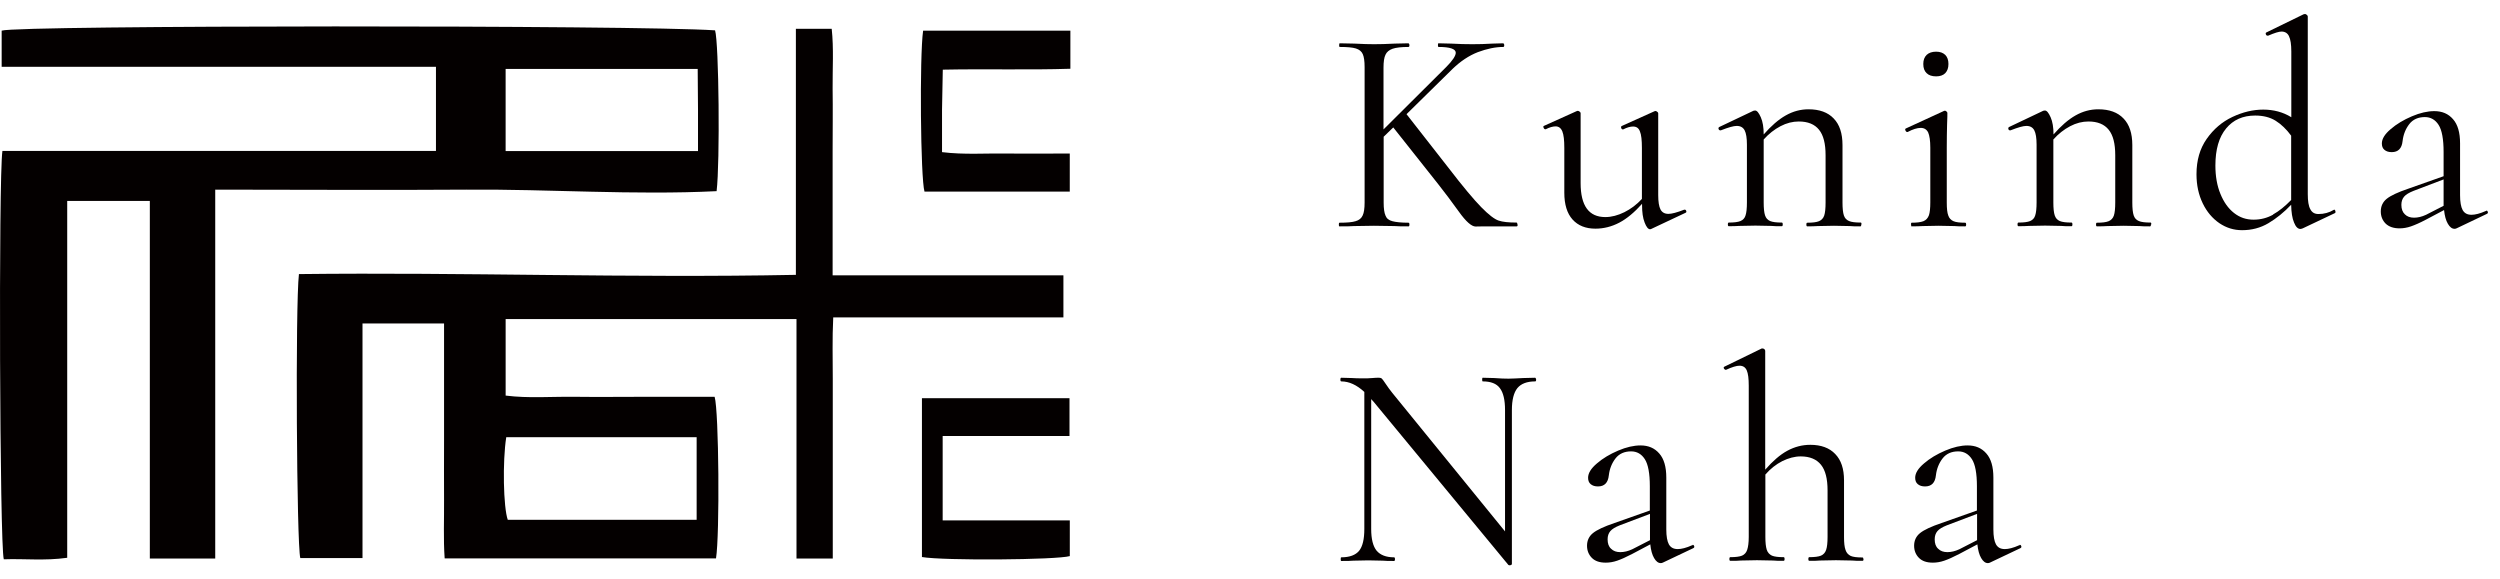 <svg width="164" height="38" viewBox="0 0 164 38" fill="none" xmlns="http://www.w3.org/2000/svg">
<g clip-path="url(#clip0_768_385)">
<path d="M99.558 14.73C99.558 14.81 99.538 14.85 99.498 14.85H97.348C97.238 14.85 97.068 14.85 96.798 14.86C96.538 14.86 96.168 14.54 95.698 13.88C95.228 13.22 94.768 12.62 94.338 12.07L91.398 8.36L90.768 8.97V13.29C90.768 13.68 90.808 13.96 90.888 14.14C90.958 14.33 91.108 14.45 91.338 14.51C91.558 14.57 91.918 14.61 92.398 14.61C92.438 14.61 92.458 14.65 92.458 14.73C92.458 14.81 92.438 14.85 92.398 14.85C92.008 14.85 91.708 14.85 91.478 14.83L90.128 14.81L88.828 14.83C88.598 14.85 88.278 14.85 87.868 14.85C87.838 14.85 87.828 14.81 87.828 14.73C87.828 14.65 87.838 14.61 87.868 14.61C88.358 14.61 88.708 14.58 88.928 14.51C89.148 14.45 89.308 14.32 89.388 14.14C89.478 13.96 89.518 13.67 89.518 13.29V4.4C89.518 4.01 89.478 3.73 89.398 3.55C89.318 3.37 89.168 3.25 88.948 3.18C88.728 3.11 88.368 3.08 87.888 3.08C87.858 3.08 87.848 3.04 87.848 2.96C87.848 2.88 87.868 2.84 87.888 2.84L88.848 2.86C89.388 2.89 89.818 2.9 90.138 2.9C90.508 2.9 90.958 2.89 91.498 2.86L92.398 2.84C92.398 2.84 92.458 2.88 92.458 2.96C92.458 3.04 92.438 3.08 92.398 3.08C91.928 3.08 91.578 3.12 91.348 3.2C91.128 3.28 90.968 3.41 90.888 3.59C90.798 3.77 90.758 4.06 90.758 4.44V8.49L94.868 4.4C95.288 3.98 95.498 3.66 95.498 3.46C95.498 3.21 95.118 3.08 94.368 3.08C94.338 3.08 94.328 3.04 94.328 2.96C94.328 2.88 94.338 2.84 94.368 2.84L95.188 2.86C95.698 2.89 96.168 2.9 96.588 2.9C97.008 2.9 97.448 2.89 97.908 2.86L98.618 2.84C98.618 2.84 98.678 2.88 98.678 2.96C98.678 3.04 98.658 3.08 98.618 3.08C98.098 3.08 97.538 3.2 96.948 3.42C96.358 3.65 95.808 4.02 95.298 4.51L92.268 7.49L95.028 11.02C95.958 12.23 96.678 13.09 97.168 13.59C97.658 14.09 98.038 14.38 98.308 14.47C98.578 14.56 98.968 14.6 99.478 14.6C99.518 14.6 99.538 14.64 99.538 14.72L99.558 14.73Z" fill="#040000"/>
<path d="M110.509 13.75C110.559 13.75 110.599 13.78 110.619 13.84C110.639 13.9 110.619 13.94 110.569 13.96L108.319 15.02L108.249 15.04C108.119 15.04 107.999 14.89 107.889 14.6C107.769 14.3 107.719 13.92 107.719 13.45V13.37C107.219 13.93 106.719 14.35 106.219 14.61C105.719 14.87 105.199 15 104.659 15C104.019 15 103.519 14.8 103.159 14.4C102.799 14 102.619 13.41 102.619 12.64V9.7C102.619 9.2 102.579 8.84 102.489 8.62C102.399 8.4 102.249 8.29 102.049 8.29C101.869 8.29 101.649 8.35 101.399 8.48H101.379C101.329 8.48 101.289 8.45 101.259 8.38C101.229 8.31 101.239 8.27 101.299 8.25L103.429 7.29L103.499 7.27C103.499 7.27 103.579 7.28 103.619 7.32C103.669 7.35 103.689 7.39 103.689 7.42V12.01C103.689 13.5 104.229 14.24 105.309 14.24C105.719 14.24 106.129 14.13 106.559 13.92C106.979 13.71 107.369 13.42 107.709 13.05V9.71C107.709 9.2 107.669 8.83 107.579 8.62C107.499 8.4 107.349 8.3 107.129 8.3C106.949 8.3 106.729 8.36 106.479 8.49H106.459C106.409 8.49 106.369 8.46 106.349 8.39C106.329 8.32 106.349 8.28 106.399 8.26L108.529 7.3L108.589 7.28C108.589 7.28 108.669 7.29 108.709 7.33C108.759 7.36 108.779 7.4 108.779 7.43V12.8C108.779 13.23 108.829 13.55 108.929 13.74C109.029 13.93 109.199 14.03 109.449 14.03C109.669 14.03 110.009 13.94 110.469 13.76H110.509V13.75Z" fill="#040000"/>
<path d="M122.098 14.73C122.098 14.81 122.078 14.85 122.038 14.85C121.738 14.85 121.518 14.85 121.348 14.83L120.308 14.81L119.248 14.83C119.078 14.84 118.848 14.85 118.558 14.85C118.518 14.85 118.498 14.81 118.498 14.73C118.498 14.65 118.518 14.61 118.558 14.61C118.898 14.61 119.158 14.58 119.328 14.51C119.488 14.44 119.608 14.32 119.668 14.14C119.728 13.96 119.758 13.68 119.758 13.29V10.18C119.758 9.42 119.618 8.87 119.328 8.51C119.038 8.15 118.598 7.97 117.998 7.97C117.598 7.97 117.198 8.07 116.798 8.28C116.398 8.49 116.028 8.78 115.698 9.15V13.28C115.698 13.67 115.728 13.95 115.788 14.13C115.848 14.31 115.958 14.43 116.118 14.5C116.288 14.57 116.538 14.6 116.888 14.6C116.928 14.6 116.948 14.64 116.948 14.72C116.948 14.8 116.928 14.84 116.888 14.84C116.588 14.84 116.368 14.84 116.198 14.82L115.158 14.8L114.098 14.82C113.938 14.83 113.698 14.84 113.408 14.84C113.368 14.84 113.348 14.8 113.348 14.72C113.348 14.64 113.368 14.6 113.408 14.6C113.748 14.6 114.008 14.57 114.178 14.5C114.338 14.43 114.458 14.31 114.508 14.13C114.568 13.95 114.598 13.67 114.598 13.28V9.49C114.598 9.06 114.548 8.74 114.448 8.55C114.348 8.36 114.178 8.26 113.928 8.26C113.718 8.26 113.378 8.36 112.888 8.55H112.848C112.798 8.55 112.758 8.52 112.738 8.46C112.718 8.4 112.738 8.36 112.788 8.33L115.018 7.27C115.018 7.27 115.078 7.25 115.138 7.25C115.258 7.25 115.378 7.4 115.508 7.69C115.638 7.98 115.698 8.36 115.698 8.82C116.188 8.26 116.668 7.84 117.148 7.57C117.628 7.3 118.118 7.17 118.638 7.17C119.358 7.17 119.908 7.37 120.288 7.77C120.678 8.17 120.868 8.75 120.868 9.52V13.28C120.868 13.67 120.898 13.95 120.958 14.13C121.018 14.31 121.128 14.43 121.298 14.5C121.458 14.57 121.718 14.6 122.068 14.6C122.098 14.6 122.118 14.64 122.118 14.71L122.098 14.73Z" fill="#040000"/>
<path d="M125.358 14.73C125.358 14.65 125.378 14.61 125.398 14.61C125.738 14.61 125.998 14.58 126.178 14.51C126.348 14.44 126.468 14.31 126.538 14.12C126.598 13.94 126.628 13.66 126.628 13.28V9.69C126.628 9.23 126.578 8.9 126.488 8.69C126.388 8.49 126.228 8.39 125.998 8.39C125.768 8.39 125.478 8.48 125.138 8.66H125.118C125.068 8.66 125.028 8.63 124.998 8.56C124.968 8.5 124.978 8.45 125.018 8.43L127.518 7.28L127.588 7.26C127.588 7.26 127.648 7.27 127.688 7.31C127.728 7.34 127.748 7.38 127.748 7.41C127.748 7.5 127.748 7.75 127.728 8.18C127.718 8.6 127.708 9.1 127.708 9.68V13.29C127.708 13.68 127.738 13.96 127.808 14.14C127.868 14.32 127.988 14.44 128.148 14.51C128.308 14.58 128.568 14.61 128.918 14.61C128.958 14.61 128.978 14.65 128.978 14.73C128.978 14.81 128.958 14.85 128.918 14.85C128.618 14.85 128.388 14.85 128.208 14.83L127.168 14.81L126.128 14.83C125.948 14.84 125.708 14.85 125.398 14.85C125.378 14.85 125.368 14.81 125.368 14.73H125.358ZM126.388 4.8C126.238 4.66 126.168 4.46 126.168 4.2C126.168 3.94 126.238 3.75 126.388 3.6C126.538 3.46 126.748 3.39 127.008 3.39C127.268 3.39 127.458 3.46 127.608 3.6C127.748 3.74 127.818 3.94 127.818 4.2C127.818 4.46 127.748 4.65 127.608 4.8C127.468 4.94 127.268 5.01 127.008 5.01C126.738 5.01 126.528 4.94 126.388 4.8Z" fill="#040000"/>
<path d="M141.1 14.73C141.1 14.81 141.08 14.85 141.04 14.85C140.74 14.85 140.52 14.85 140.35 14.83L139.31 14.81L138.25 14.83C138.08 14.84 137.85 14.85 137.56 14.85C137.52 14.85 137.5 14.81 137.5 14.73C137.5 14.65 137.52 14.61 137.56 14.61C137.9 14.61 138.16 14.58 138.33 14.51C138.49 14.44 138.61 14.32 138.67 14.14C138.73 13.96 138.76 13.68 138.76 13.29V10.18C138.76 9.42 138.62 8.87 138.33 8.51C138.04 8.15 137.6 7.97 137 7.97C136.6 7.97 136.2 8.07 135.8 8.28C135.4 8.49 135.03 8.78 134.7 9.15V13.28C134.7 13.67 134.73 13.95 134.79 14.13C134.85 14.31 134.96 14.43 135.12 14.5C135.29 14.57 135.54 14.6 135.89 14.6C135.93 14.6 135.95 14.64 135.95 14.72C135.95 14.8 135.93 14.84 135.89 14.84C135.59 14.84 135.37 14.84 135.2 14.82L134.16 14.8L133.1 14.82C132.94 14.83 132.7 14.84 132.41 14.84C132.37 14.84 132.35 14.8 132.35 14.72C132.35 14.64 132.37 14.6 132.41 14.6C132.75 14.6 133.01 14.57 133.18 14.5C133.34 14.43 133.46 14.31 133.51 14.13C133.57 13.95 133.6 13.67 133.6 13.28V9.49C133.6 9.06 133.55 8.74 133.45 8.55C133.35 8.36 133.18 8.26 132.93 8.26C132.72 8.26 132.38 8.36 131.89 8.55H131.85C131.8 8.55 131.76 8.52 131.75 8.46C131.73 8.4 131.75 8.36 131.8 8.33L134.03 7.27C134.03 7.27 134.09 7.25 134.15 7.25C134.27 7.25 134.39 7.4 134.52 7.69C134.65 7.98 134.71 8.36 134.71 8.82C135.2 8.26 135.68 7.84 136.16 7.57C136.64 7.3 137.13 7.17 137.65 7.17C138.37 7.17 138.92 7.37 139.3 7.77C139.69 8.17 139.88 8.75 139.88 9.52V13.28C139.88 13.67 139.91 13.95 139.97 14.13C140.03 14.31 140.14 14.43 140.31 14.5C140.47 14.57 140.73 14.6 141.08 14.6C141.11 14.6 141.13 14.64 141.13 14.71L141.1 14.73Z" fill="#040000"/>
<path d="M153.1 13.75C153.15 13.75 153.19 13.78 153.2 13.85C153.22 13.91 153.21 13.96 153.17 13.98L151.06 14.98C150.98 15.01 150.93 15.02 150.91 15.02C150.74 15.02 150.6 14.88 150.49 14.6C150.37 14.32 150.31 13.93 150.3 13.43C149.83 13.93 149.33 14.33 148.81 14.64C148.29 14.95 147.71 15.1 147.08 15.1C146.54 15.1 146.05 14.95 145.59 14.64C145.14 14.33 144.77 13.9 144.5 13.34C144.23 12.78 144.09 12.15 144.09 11.43C144.09 10.52 144.31 9.75 144.76 9.11C145.21 8.47 145.77 7.99 146.45 7.67C147.13 7.35 147.8 7.19 148.47 7.19C149.14 7.19 149.76 7.35 150.31 7.69V3.38C150.31 2.92 150.26 2.59 150.16 2.38C150.07 2.18 149.9 2.07 149.67 2.07C149.5 2.07 149.21 2.16 148.79 2.34H148.75C148.7 2.34 148.66 2.31 148.64 2.25C148.62 2.19 148.63 2.15 148.67 2.13L151.11 0.94C151.11 0.94 151.17 0.92 151.21 0.92C151.24 0.92 151.27 0.93 151.32 0.97C151.36 1 151.39 1.04 151.39 1.08V12.73C151.39 13.19 151.44 13.52 151.56 13.73C151.67 13.94 151.84 14.04 152.09 14.04C152.46 14.04 152.79 13.95 153.09 13.77L153.12 13.75H153.1ZM149.11 14.07C149.51 13.85 149.9 13.53 150.3 13.12V8.9C149.99 8.48 149.65 8.15 149.28 7.92C148.91 7.69 148.46 7.58 147.94 7.58C147.13 7.58 146.5 7.86 146.03 8.43C145.56 9 145.33 9.81 145.33 10.86C145.33 11.56 145.44 12.19 145.66 12.72C145.88 13.26 146.17 13.67 146.55 13.97C146.93 14.27 147.35 14.41 147.83 14.41C148.31 14.41 148.72 14.3 149.12 14.08L149.11 14.07Z" fill="#040000"/>
<path d="M163.1 13.81C163.15 13.81 163.18 13.84 163.2 13.9C163.22 13.96 163.2 14 163.14 14.03L161.17 14.97C161.12 15 161.06 15.01 161.02 15.01C160.85 15.01 160.71 14.9 160.58 14.68C160.45 14.46 160.37 14.16 160.33 13.78L159.14 14.41C158.74 14.62 158.42 14.76 158.16 14.85C157.9 14.94 157.65 14.98 157.41 14.98C157.01 14.98 156.71 14.87 156.5 14.67C156.29 14.46 156.18 14.19 156.18 13.87C156.18 13.53 156.31 13.25 156.57 13.04C156.83 12.83 157.3 12.61 157.98 12.38L160.3 11.56V9.97C160.3 9.13 160.19 8.53 159.97 8.19C159.75 7.85 159.45 7.68 159.07 7.68C158.64 7.68 158.29 7.83 158.05 8.14C157.81 8.45 157.66 8.82 157.61 9.25C157.56 9.74 157.32 9.98 156.9 9.98C156.69 9.98 156.54 9.93 156.42 9.83C156.3 9.73 156.25 9.59 156.25 9.41C156.25 9.11 156.44 8.8 156.83 8.47C157.21 8.14 157.68 7.86 158.22 7.63C158.76 7.4 159.25 7.29 159.69 7.29C160.2 7.29 160.61 7.46 160.92 7.82C161.23 8.17 161.38 8.7 161.38 9.4V12.8C161.38 13.25 161.44 13.58 161.55 13.78C161.67 13.99 161.86 14.09 162.13 14.09C162.37 14.09 162.69 14.01 163.07 13.84H163.1V13.81ZM160.3 13.5V11.77L158.33 12.52C158.03 12.64 157.83 12.76 157.71 12.9C157.59 13.04 157.53 13.22 157.53 13.44C157.53 13.71 157.61 13.92 157.76 14.06C157.91 14.21 158.11 14.28 158.36 14.28C158.61 14.28 158.87 14.22 159.15 14.09L160.32 13.49L160.3 13.5Z" fill="#040000"/>
<path d="M100.77 24.9C100.77 24.98 100.75 25.02 100.71 25.02C100.17 25.02 99.78 25.17 99.54 25.46C99.3 25.76 99.18 26.24 99.18 26.9V37.02C99.18 37.02 99.15 37.06 99.08 37.08C99.02 37.09 98.97 37.08 98.95 37.06L90.12 26.37L89.95 26.18V34.7C89.95 35.36 90.07 35.84 90.31 36.13C90.55 36.41 90.93 36.56 91.45 36.56C91.49 36.56 91.51 36.6 91.51 36.68C91.51 36.76 91.49 36.8 91.45 36.8C91.13 36.8 90.89 36.8 90.72 36.78L89.76 36.76L88.78 36.78C88.6 36.8 88.34 36.8 87.99 36.8C87.96 36.8 87.95 36.76 87.95 36.68C87.95 36.6 87.96 36.56 87.99 36.56C88.54 36.56 88.93 36.41 89.16 36.13C89.39 35.84 89.5 35.37 89.5 34.7V25.71C89 25.25 88.5 25.02 87.99 25.02C87.95 25.02 87.93 24.98 87.93 24.9C87.93 24.82 87.95 24.78 87.99 24.78L88.7 24.8C88.85 24.81 89.07 24.82 89.33 24.82C89.61 24.82 89.84 24.82 90.02 24.8C90.2 24.78 90.34 24.78 90.44 24.78C90.54 24.78 90.62 24.8 90.66 24.85C90.7 24.89 90.78 25 90.88 25.15C91.03 25.38 91.19 25.59 91.34 25.78L98.73 34.86V26.9C98.73 26.24 98.62 25.76 98.39 25.46C98.17 25.16 97.79 25.02 97.27 25.02C97.24 25.02 97.23 24.98 97.23 24.9C97.23 24.82 97.24 24.78 97.27 24.78L98.02 24.8C98.4 24.83 98.72 24.84 98.96 24.84C99.19 24.84 99.51 24.82 99.92 24.8L100.71 24.78C100.71 24.78 100.77 24.82 100.77 24.9Z" fill="#040000"/>
<path d="M111.039 35.74C111.089 35.74 111.119 35.77 111.139 35.83C111.159 35.89 111.139 35.93 111.079 35.96L109.099 36.9C109.049 36.93 108.989 36.94 108.949 36.94C108.779 36.94 108.639 36.83 108.509 36.61C108.379 36.39 108.299 36.09 108.259 35.71L107.069 36.34C106.669 36.55 106.349 36.69 106.089 36.78C105.829 36.87 105.579 36.91 105.339 36.91C104.939 36.91 104.639 36.81 104.429 36.6C104.219 36.39 104.109 36.12 104.109 35.8C104.109 35.46 104.239 35.18 104.499 34.97C104.759 34.76 105.229 34.54 105.909 34.31L108.229 33.49V31.9C108.229 31.06 108.119 30.46 107.899 30.12C107.679 29.78 107.379 29.61 106.999 29.61C106.569 29.61 106.219 29.76 105.979 30.07C105.739 30.38 105.589 30.75 105.539 31.18C105.489 31.67 105.249 31.91 104.829 31.91C104.619 31.91 104.469 31.86 104.349 31.76C104.229 31.66 104.179 31.52 104.179 31.34C104.179 31.04 104.369 30.73 104.759 30.4C105.139 30.07 105.609 29.79 106.149 29.56C106.689 29.33 107.179 29.22 107.619 29.22C108.129 29.22 108.539 29.39 108.849 29.75C109.159 30.1 109.309 30.63 109.309 31.33V34.73C109.309 35.18 109.369 35.51 109.479 35.71C109.599 35.92 109.789 36.02 110.059 36.02C110.299 36.02 110.619 35.94 110.999 35.77H111.029L111.039 35.74ZM108.239 35.44V33.71L106.259 34.46C105.959 34.58 105.759 34.7 105.639 34.84C105.519 34.98 105.459 35.16 105.459 35.38C105.459 35.65 105.529 35.86 105.689 36C105.839 36.15 106.039 36.22 106.289 36.22C106.539 36.22 106.799 36.16 107.079 36.03L108.249 35.43L108.239 35.44Z" fill="#040000"/>
<path d="M122.248 36.67C122.248 36.75 122.228 36.79 122.188 36.79C121.888 36.79 121.658 36.79 121.478 36.77L120.438 36.75L119.398 36.77C119.218 36.79 118.978 36.79 118.688 36.79C118.648 36.79 118.628 36.75 118.628 36.67C118.628 36.59 118.648 36.55 118.688 36.55C119.028 36.55 119.288 36.52 119.458 36.45C119.618 36.38 119.738 36.25 119.798 36.06C119.858 35.88 119.888 35.6 119.888 35.22V32.17C119.888 31.41 119.748 30.85 119.458 30.49C119.168 30.13 118.728 29.94 118.128 29.94C117.728 29.94 117.328 30.05 116.918 30.25C116.508 30.46 116.138 30.75 115.808 31.13V35.22C115.808 35.59 115.838 35.87 115.898 36.06C115.958 36.25 116.078 36.37 116.238 36.45C116.408 36.52 116.658 36.55 117.008 36.55C117.048 36.55 117.068 36.59 117.068 36.67C117.068 36.75 117.048 36.79 117.008 36.79C116.708 36.79 116.478 36.79 116.298 36.77L115.258 36.75L114.218 36.77C114.038 36.79 113.798 36.79 113.508 36.79C113.468 36.79 113.448 36.75 113.448 36.67C113.448 36.59 113.468 36.55 113.508 36.55C113.848 36.55 114.108 36.52 114.278 36.45C114.438 36.38 114.558 36.25 114.618 36.06C114.678 35.88 114.718 35.6 114.718 35.22V25.3C114.718 24.84 114.678 24.51 114.588 24.3C114.498 24.09 114.338 23.99 114.108 23.99C113.918 23.99 113.618 24.08 113.228 24.26H113.188C113.188 24.26 113.118 24.23 113.088 24.17C113.058 24.11 113.078 24.07 113.128 24.05L115.568 22.86H115.628C115.678 22.86 115.718 22.88 115.748 22.91C115.778 22.94 115.798 22.98 115.798 23.02V30.81C116.288 30.25 116.768 29.83 117.248 29.57C117.728 29.31 118.228 29.18 118.758 29.18C119.458 29.18 120.008 29.38 120.388 29.78C120.778 30.18 120.968 30.75 120.968 31.51V35.24C120.968 35.61 120.998 35.89 121.068 36.08C121.128 36.27 121.248 36.39 121.408 36.47C121.568 36.54 121.828 36.57 122.178 36.57C122.218 36.57 122.238 36.61 122.238 36.69L122.248 36.67Z" fill="#040000"/>
<path d="M132.496 35.74C132.546 35.74 132.576 35.77 132.596 35.83C132.616 35.89 132.596 35.93 132.536 35.96L130.556 36.9C130.506 36.93 130.456 36.94 130.406 36.94C130.236 36.94 130.096 36.83 129.966 36.61C129.836 36.39 129.756 36.09 129.716 35.71L128.526 36.34C128.126 36.55 127.806 36.69 127.546 36.78C127.286 36.87 127.036 36.91 126.796 36.91C126.396 36.91 126.096 36.81 125.886 36.6C125.676 36.39 125.566 36.12 125.566 35.8C125.566 35.46 125.696 35.18 125.956 34.97C126.216 34.76 126.686 34.54 127.366 34.31L129.686 33.49V31.9C129.686 31.06 129.576 30.46 129.356 30.12C129.136 29.78 128.836 29.61 128.456 29.61C128.026 29.61 127.676 29.76 127.436 30.07C127.196 30.38 127.046 30.75 126.996 31.18C126.946 31.67 126.706 31.91 126.286 31.91C126.076 31.91 125.926 31.86 125.806 31.76C125.686 31.66 125.636 31.52 125.636 31.34C125.636 31.04 125.826 30.73 126.216 30.4C126.596 30.07 127.066 29.79 127.606 29.56C128.146 29.33 128.636 29.22 129.076 29.22C129.586 29.22 129.996 29.39 130.306 29.75C130.616 30.1 130.766 30.63 130.766 31.33V34.73C130.766 35.18 130.826 35.51 130.936 35.71C131.056 35.92 131.246 36.02 131.516 36.02C131.756 36.02 132.076 35.94 132.456 35.77H132.486L132.496 35.74ZM129.696 35.44V33.71L127.716 34.46C127.416 34.58 127.216 34.7 127.096 34.84C126.976 34.98 126.916 35.16 126.916 35.38C126.916 35.65 126.986 35.86 127.146 36C127.296 36.15 127.496 36.22 127.746 36.22C127.996 36.22 128.256 36.16 128.536 36.03L129.706 35.43L129.696 35.44Z" fill="#040000"/>
<path d="M14.119 36.64H9.829V13.18H4.409V36.59C2.929 36.8 1.579 36.64 0.249 36.69C-0.021 35.78 -0.101 11.69 0.159 9.9H28.599V4.38H0.109V2.01C1.149 1.65 41.769 1.64 46.909 1.99C47.159 2.81 47.239 10.66 47.009 12.54C41.549 12.81 36.069 12.4 30.599 12.44C25.149 12.48 19.709 12.44 14.119 12.44C14.119 20.53 14.119 28.5 14.119 36.63V36.64ZM33.169 4.51V9.91H45.789C45.789 8.94 45.789 8.06 45.789 7.18C45.789 6.31 45.769 5.44 45.769 4.52H33.169V4.51Z" fill="#040000"/>
<path d="M69.76 18.07V20.82H54.66C54.59 22.23 54.63 23.54 54.63 24.85C54.63 26.14 54.63 27.44 54.63 28.73V36.64H52.25V20.93H33.17V25.95C34.67 26.14 36.19 26.01 37.71 26.03C39.25 26.05 40.78 26.03 42.32 26.03H46.88C47.16 26.97 47.22 35.1 46.97 36.63H29.17C29.08 35.36 29.14 34.09 29.13 32.81C29.12 31.52 29.13 30.22 29.13 28.93V21.22H23.78V36.61H19.7C19.46 35.74 19.37 20.01 19.61 17.98C30.42 17.85 41.26 18.25 52.21 18.03V1.89H54.56C54.7 3.18 54.61 4.5 54.62 5.81C54.64 7.18 54.62 8.56 54.62 9.93V18.06C59.73 18.06 64.72 18.06 69.75 18.06L69.76 18.07ZM45.7 28.68H33.21C32.96 30.27 33.02 33.29 33.31 34.1H45.7C45.7 32.29 45.7 30.53 45.7 28.68Z" fill="#040000"/>
<path d="M70.177 12.57H60.647C60.387 11.7 60.317 3.68 60.557 2.01H70.217V4.51C67.467 4.6 64.737 4.51 61.847 4.57C61.827 5.47 61.807 6.34 61.797 7.2C61.797 8.08 61.797 8.97 61.797 9.98C63.257 10.16 64.657 10.05 66.047 10.07C67.407 10.09 68.767 10.07 70.177 10.07V12.56V12.57Z" fill="#040000"/>
<path d="M60.479 36.55V26.12H70.159V28.6H61.839V34.14H70.179V36.48C69.309 36.73 61.909 36.79 60.469 36.54L60.479 36.55Z" fill="#040000"/>
</g>
<defs>
<clipPath id="clip0_768_385">
<rect width="163.2" height="36.16" fill="white" transform="translate(0 0.92)"/>
</clipPath>
</defs>
</svg>
